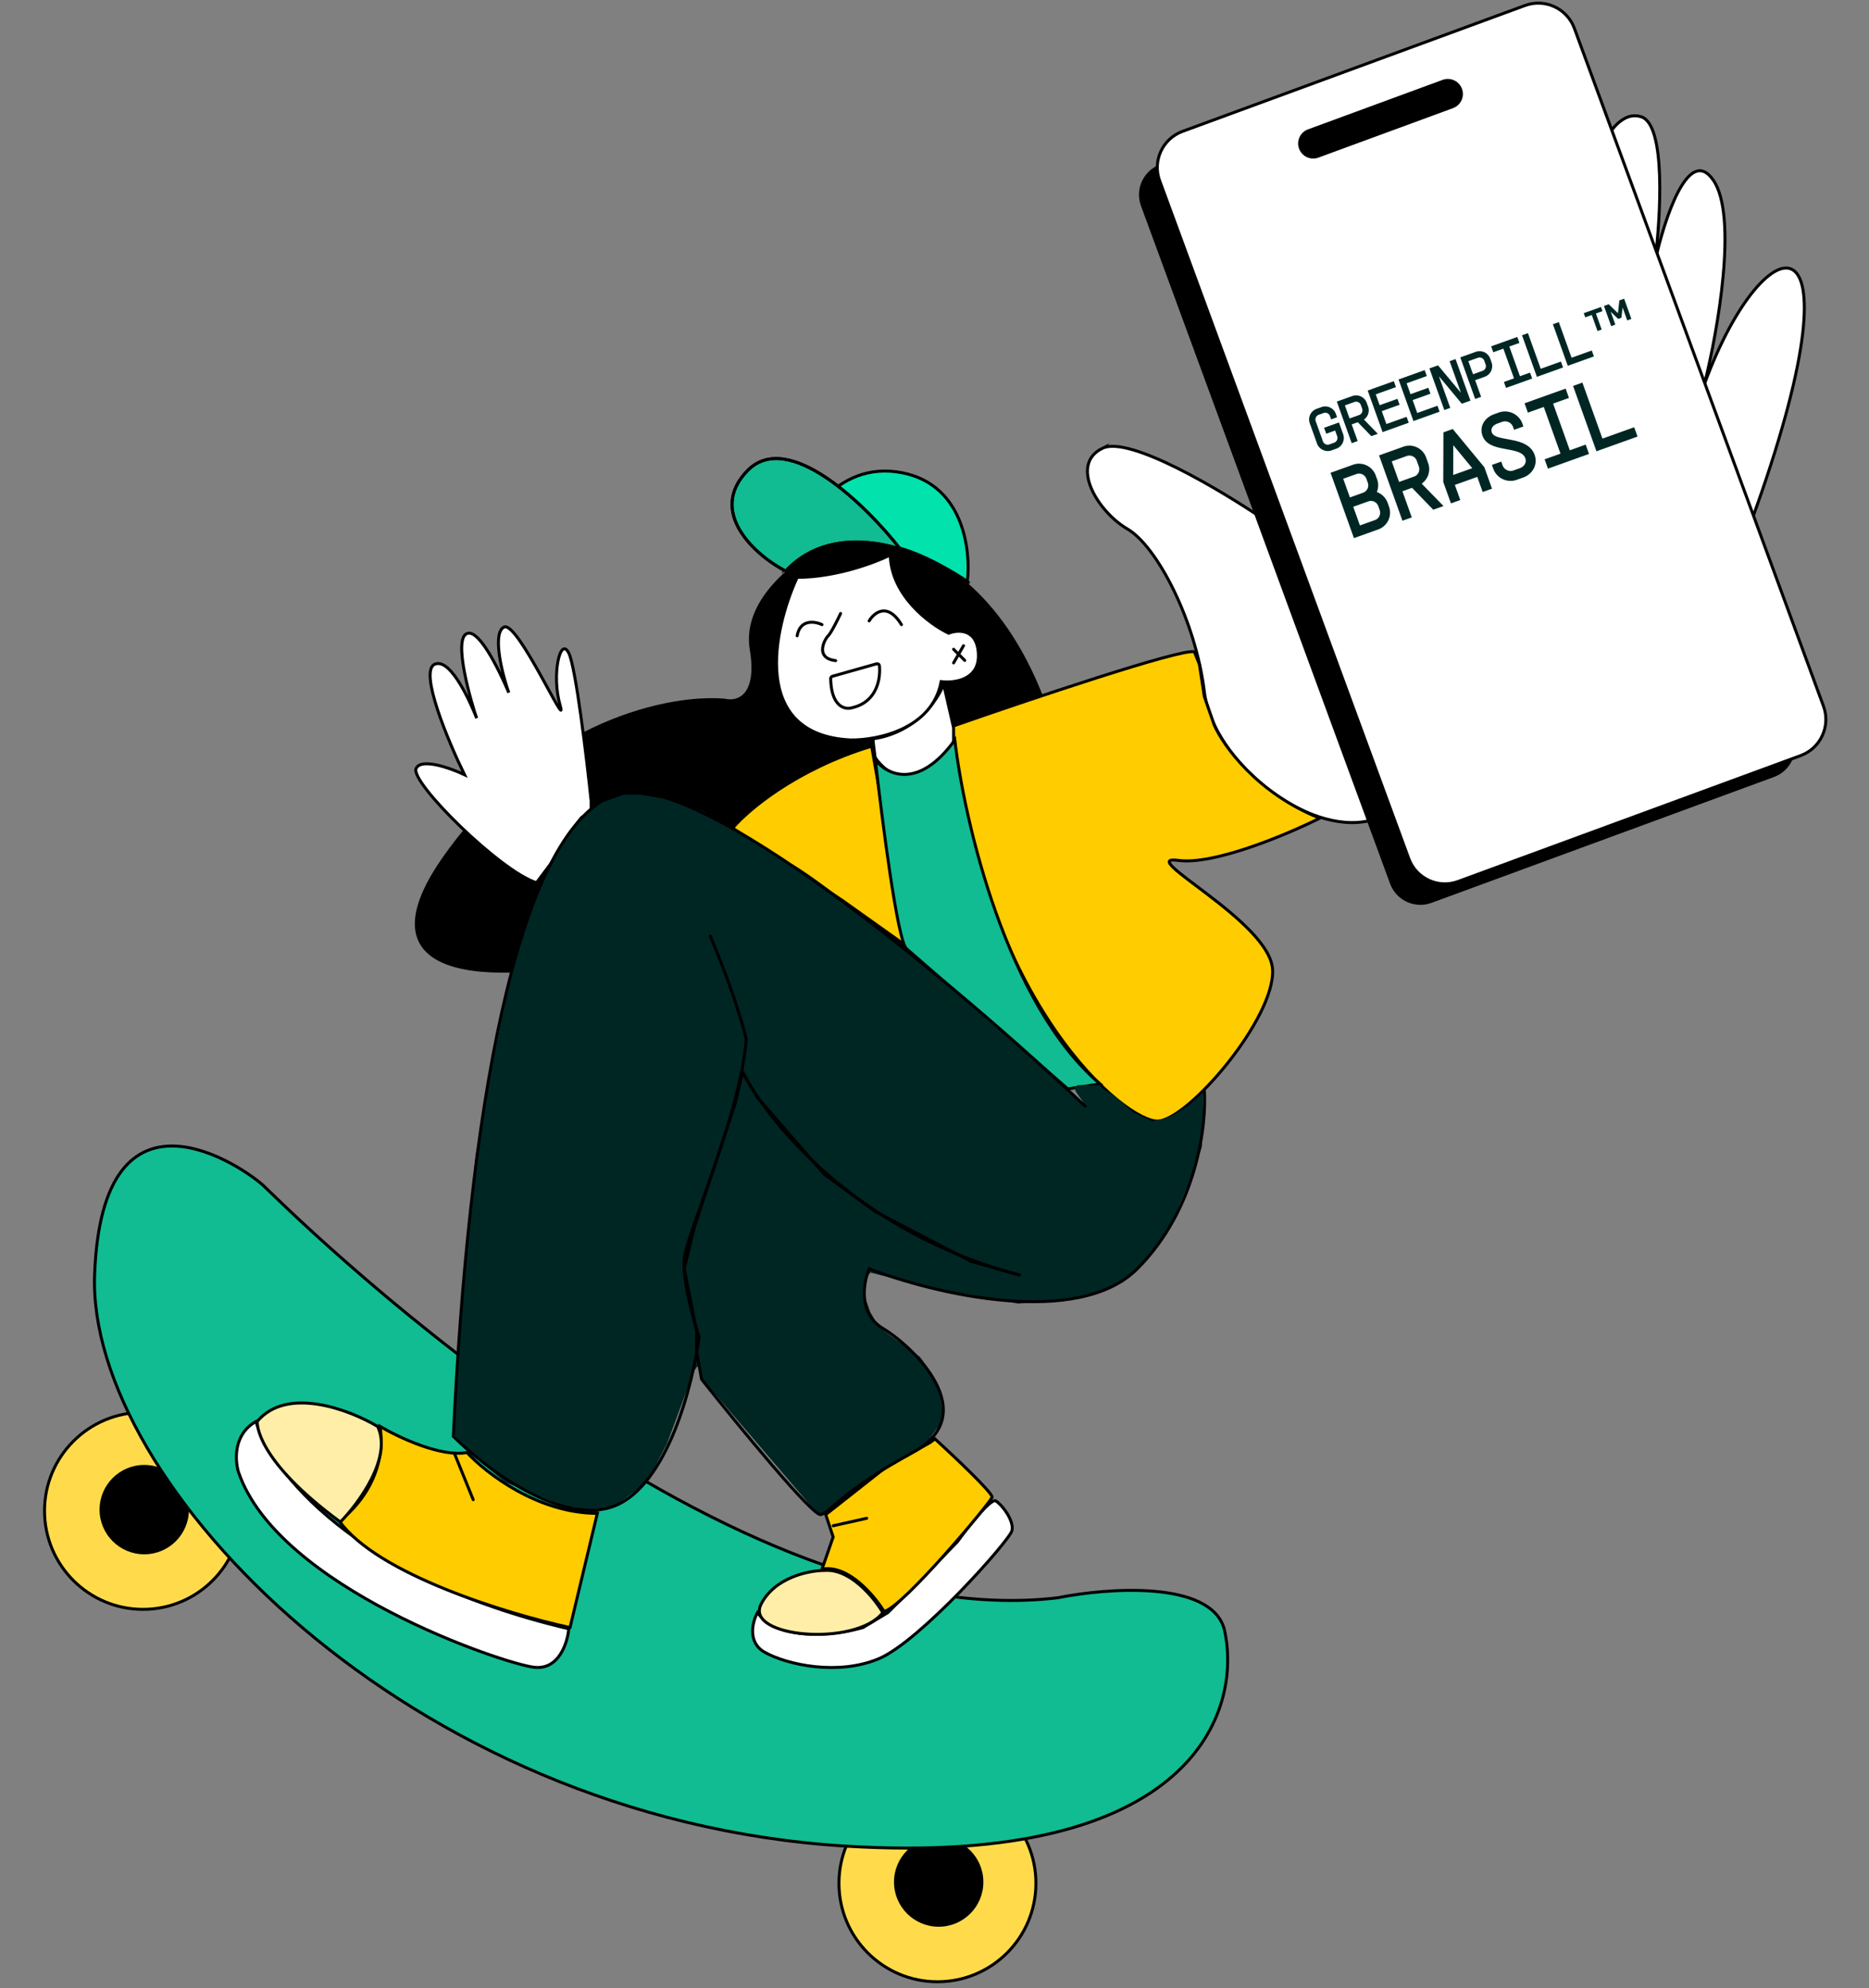 <svg xmlns="http://www.w3.org/2000/svg" width="628" height="668" fill="none"><rect width="100%" height="100%" fill="#808080" stroke="none"/><path fill="#FFDB4C" stroke="#000" stroke-miterlimit="10" d="M14.962 507.629c0-18.276 14.816-33.091 33.092-33.091 18.276 0 33.09 14.815 33.09 33.091 0 18.276-14.814 33.092-33.09 33.092-18.276 0-33.092-14.816-33.092-33.092Zm266.934 125.125c0-18.276 14.816-33.091 33.092-33.091 18.276 0 33.091 14.815 33.091 33.091 0 18.276-14.815 33.092-33.091 33.092-18.276 0-33.092-14.816-33.092-33.092Z"/><path fill="#000" d="M33.455 507.212c0-8.292 6.722-15.015 15.015-15.015s15.015 6.723 15.015 15.015c0 8.293-6.722 15.015-15.015 15.015s-15.015-6.722-15.015-15.015ZM300.39 632.338c0-8.293 6.723-15.015 15.016-15.015 8.292 0 15.015 6.722 15.015 15.015s-6.723 15.015-15.015 15.015c-8.293 0-15.016-6.722-15.016-15.015Z"/><path fill="#11BC92" stroke="#000" stroke-linecap="round" stroke-miterlimit="10" d="M283.707 620.243c117.452 7.341 134.023-45.601 127.628-72.99-4.671-16.349-39.207-13.764-55.89-10.427C240.33 550.59 94.765 404.192 88.51 398.354c-6.256-5.84-54.221-39.623-56.723 30.029-2.503 69.654 105.106 182.684 251.92 191.86Z"/><path fill="#fff" stroke="#000" stroke-linecap="round" stroke-miterlimit="10" d="M179.436 560.182c8.342 1.002 11.261-8.202 11.678-12.93-72.406-17.016-100.24-53.525-105.105-69.653-7.675 4.338-7.091 13.208-5.84 17.101 13.347 38.789 88.84 64.231 99.267 65.482Z"/><path fill="#FC0" stroke="#000" stroke-linecap="round" stroke-miterlimit="10" d="m191.531 546.835 9.176-38.372c-20.02 0-37.538-13.625-43.793-20.437-8.676 1.668-23.079-5.144-29.197-8.758 2.336 16.349-8.202 27.944-13.764 31.698 12.68 18.018 57.003 31.421 77.578 35.869Z"/><path fill="#fff" stroke="#000" stroke-linecap="round" stroke-miterlimit="10" d="M257.014 555.177c-6.007-3.337-4.171-10.288-2.503-13.347 7.34 10.01 26.694 7.507 35.453 5.005l8.342-5.005 6.673-6.673 16.683-17.101c3.615-5.005 11.262-14.765 12.93-13.764 2.085 1.252 6.256 6.674 5.422 10.011-.834 3.336-30.864 37.12-44.629 42.959-13.763 5.84-30.864 2.086-38.371-2.085Z"/><path fill="#FFEEA8" stroke="#000" stroke-linecap="round" stroke-miterlimit="10" d="M255.762 538.91c4.672-9.009 16.128-11.261 21.272-11.261 8.675-.668 16.683 9.176 19.603 14.18-9.176 11.678-46.714 8.342-40.875-2.919Z"/><path fill="#FC0" stroke="#000" stroke-linecap="round" stroke-miterlimit="10" d="M333.34 503.04c.334-1.334-12.651-13.623-19.186-19.602l-1.668 1.251-6.674 3.754-8.759 5.005-19.603 15.432 2.503 7.508-3.753 10.844c8.675-1.668 17.517 8.759 20.853 14.181 6.257-1.252 35.87-36.705 36.287-38.373Z"/><path fill="#000" stroke="#000" stroke-linecap="round" stroke-miterlimit="10" d="M350.441 235.272c-14.348-37.705-37.955-49.356-47.965-50.468-19.019-8.342-25.998-3.475-27.111 0-8.759 4.45-25.608 17.351-22.939 33.367 2.669 16.016-4.727 18.074-8.759 17.101-17.656-1.669-61.145 6.423-93.845 52.136-32.699 45.712 23.079 41.847 55.056 34.2 6.117-4.171 31.615-5.171 84.669 24.191 66.316 36.704 78.829-63.397 60.894-110.527Z"/><path fill="#fff" stroke="#000" stroke-linecap="round" stroke-miterlimit="10" d="M370.461 150.603c9.009-4.338 40.178 14.32 54.637 24.191l91.759-58.809 18.352-58.81c1.947-7.09 7.925-20.603 16.267-17.933 8.342 2.669 6.534 33.644 4.588 48.799 3.058-14.181 11.261-39.54 19.603-27.528 8.342 12.012 1.529 50.607-2.92 68.403 20.437-55.473 54.638-60.895 15.849 45.878-38.789 106.774-107.608 95.93-128.463 100.935-20.854 5.005-52.552-19.603-55.471-43.376-2.919-23.774-15.85-48.8-25.86-54.639-10.01-5.839-19.603-21.688-8.341-27.111Z"/><path fill="#FC0" d="M401.326 219.006c-4.004-1.334-55.89 16.127-81.332 25.026 10.01 94.261 58.808 133.467 69.236 132.633 10.427-.834 39.206-34.619 38.372-50.885-.834-16.266-46.714-38.789-31.699-36.703 12.013 1.668 36.704-8.759 47.548-14.181-21.021-8.342-32.394-24.331-35.452-31.281l-3.337-9.594-1.669-10.844-1.667-4.171Zm-96.764 98.849-11.679-67.15c-25.359 7.674-41.709 21.549-46.714 27.527l36.704 24.191 21.689 15.432Z"/><path stroke="#000" stroke-linecap="round" stroke-miterlimit="10" d="M401.326 219.006c-4.004-1.334-55.89 16.127-81.332 25.026 10.01 94.261 58.808 133.467 69.236 132.633 10.427-.834 39.206-34.619 38.372-50.885-.834-16.266-46.714-38.789-31.699-36.703 12.013 1.668 36.704-8.759 47.548-14.181-21.021-8.342-32.394-24.331-35.452-31.281l-3.337-9.594-1.669-10.844-1.667-4.171Zm-96.764 98.849-11.679-67.15c-25.359 7.674-41.709 21.549-46.714 27.527l36.704 24.191 21.689 15.432Z"/><path fill="#fff" stroke="#000" stroke-miterlimit="10" d="m317.073 229.882 3.337 14.597v9.176l-12.929 10.844-12.513-2.919c-.556-4.171-1.668-12.68-1.668-13.347 14.347-2.002 21.827-13.068 23.773-18.351Z"/><path fill="#fff" stroke="#000" stroke-linecap="round" stroke-miterlimit="10" d="M285.792 248.618c-33.7-1.668-25.998-37.12-17.934-54.638 13.013 0 26.276-5.005 31.281-7.507.333 13.68 13.208 23.217 19.603 26.276 3.197-1.251 9.677-1.585 10.01 7.091.334 8.675-8.203 9.732-12.512 9.175-3.003 16.016-21.55 19.742-30.448 19.603Zm-94.678-29.195c2.336 4.671 5.978 35.035 7.508 49.633v2.92c-.695.834-2.252 2.503-2.919 2.503-.667 0-6.396 9.175-9.176 13.763l-6.257 8.342c-12.095-3.754-42.543-33.785-40.457-38.372 1.668-3.67 11.539-.139 16.266 2.085-5.561-11.4-15.349-34.785-10.01-37.121 5.66-2.476 12.821 14.851 14.101 18.134-1.458-4.067-8.565-27.742-2.839-28.56 3.821-.546 9.766 10.971 13.629 19.974-3.041-8.711-5.249-20.496-1.535-22.06 4.589-1.933 21.689 36.286 18.77 26.277-2.92-10.011 0-23.357 2.919-17.518Z"/><path fill="#02E2AC" stroke="#000" stroke-linecap="round" stroke-miterlimit="10" d="M301.224 158.528c22.356 3.003 25.165 25.999 23.775 37.121-31.365-22.356-53.943-12.373-61.311-4.588 3.197-12.096 15.181-35.535 37.536-32.533Z"/><path fill="#000" d="M480.997 303.35c-5.621 2.066-11.852-.816-13.918-6.437L383.377 69.166c-2.066-5.621.818-11.853 6.439-13.92l115.08-42.293c5.62-2.066 11.852.816 13.918 6.438l83.701 227.746c2.066 5.622-.817 11.854-6.438 13.92l-115.08 42.293Z"/><path fill="#fff" stroke="#000" stroke-miterlimit="10" d="M489.954 296.162c-6.703 2.463-14.133-.973-16.597-7.676l-83.7-227.746c-2.463-6.703.973-14.133 7.676-16.597L512.411 1.85c6.703-2.463 14.133.973 16.597 7.676l83.7 227.746c2.463 6.703-.973 14.133-7.676 16.597l-115.078 42.293Z"/><path fill="#000" d="M442.933 52.983a5.061 5.061 0 0 1-3.491-9.5l45.291-16.646a5.06 5.06 0 0 1 3.492 9.5l-45.292 16.646Z"/><path stroke="#000" stroke-miterlimit="10" stroke-width=".83" d="M294.134 254.49c4.171 6.117 15.265 13.597 26.276-5.423"/><path stroke="#000" stroke-linecap="round" stroke-linejoin="round" d="M282.45 206.116c-.973 2.085-3.169 6.507-4.171 7.507-1.251 1.252-4.588 7.508 2.503 8.342m11.261-13.347c1.668-2.78 6.173-6.423 10.845 1.252m-26.688 0c-2.364-1.113-7.342-1.919-8.342 3.753m18.346 24.191c8.39-1.864 9.714-9.662 9.295-14.093-.047-.495-.537-.804-1.016-.669l-14.762 4.164a.824.824 0 0 0-.601.808c.197 9.42 4.771 10.47 7.084 9.79Z"/><path fill="#11BC92" stroke="#000" stroke-miterlimit="10" d="M251.175 158.112c-13.68 14.014 2.815 28.621 12.825 33.766 10.242-11.031 25.26-11.501 38.477-7.452-11.401-14.61-37.621-40.329-51.302-26.314Z"/><path stroke="#000" stroke-linecap="round" stroke-miterlimit="10" d="M325.416 195.65c-5.411-3.816-13.767-8.413-22.939-11.224m0 0c-13.217-4.049-28.235-3.579-38.477 7.452-10.01-5.145-26.505-19.752-12.825-33.766 13.681-14.015 39.901 11.704 51.302 26.314Z"/><path stroke="#000" stroke-linecap="round" stroke-linejoin="round" d="m320.411 218.143 3.754 3.753m-3.754.835 3.336-5.78"/><path fill="#FFEEA8" d="M86.425 477.598c10.01-12.012 31.142-3.893 40.457 1.669 5.005 10.343-6.256 25.72-12.512 32.115-28.362-20.854-27.945-32.95-27.945-33.784Z"/><path stroke="#000" stroke-linecap="round" stroke-miterlimit="10" d="m152.742 488.442 6.256 15.432m-32.116-24.607c-9.315-5.562-30.447-13.681-40.457-1.669 0 .834-.417 12.93 27.945 33.784 6.256-6.395 17.517-21.772 12.512-32.115Zm153.071 33.367 11.261-2.503"/><path fill="#11BC92" stroke="#000" stroke-miterlimit="10" d="M320.827 248.65c-12.346 17.018-22.939 11.54-26.693 6.674 2.224 20.02 7.424 60.728 10.427 63.397 3.003 2.669 37.398 32.533 54.221 47.13l10.844-1.667c-31.365-26.695-45.601-88.145-48.799-115.534Z"/><path fill="#002624" d="M263.687 289.108c12.012 4.672 72.295 56.724 100.935 82.167l-2.919-4.171-.835-1.669 1.252-.834h7.09l.834.834 4.588 2.919 6.256 5.423 6.256 2.919 4.171-.834 2.92-1.251 5.422-3.336 4.588-4.171v7.507l-.417 10.844-4.171 11.678-5.422 12.513-3.337 6.256-5.839 7.925-7.924 7.091-11.679 4.171-9.176 1.667-14.18 1.252-15.433-2.919-10.844-1.669-13.347-3.337-10.01-2.502-2.086 2.502v5.006l2.086 5.838 2.919 5.006 6.257 4.588 4.171 2.919 3.337 2.503 4.171 5.839 2.502 6.673 1.251 8.342-5.422 7.507-6.673 5.005-9.594 5.006-12.095 8.341-5.005 5.423-3.337.833-39.206-45.879-1.251-4.171-1.251 1.668-9.176 24.608-6.674 12.93-9.592 7.091-7.508 2.92-10.845-2.086-19.603-7.925-11.261-9.176-6.256-7.09.834-14.598 2.92-43.377 3.754-35.87 5.421-29.612 6.257-30.448 4.588-17.1 7.091-17.518 9.176-15.015 7.924-7.924 9.176-3.338h5.422l7.925 1.252 13.347 4.171 27.527 16.683Z"/><path stroke="#000" stroke-linecap="round" stroke-miterlimit="10" d="M404.663 366.237c.833 11.679-2.503 40.04-22.523 60.061-20.02 20.02-68.402 8.341-90.09 0-1.947 4.588-3.754 15.014 4.587 20.02 10.428 6.256 33.783 28.779 10.01 41.709-23.774 12.929-27.528 20.02-30.864 20.853-2.67.667-27.806-30.03-40.041-45.462l-1.668-9.176v-6.673l-1.668-8.759-2.503-12.512 3.337-13.765 13.764-41.708 2.503-10.427 5.004 8.341 22.523 25.86 17.1 12.513 32.116 16.682 16.266 4.589"/><path stroke="#000" stroke-linecap="round" stroke-miterlimit="10" d="M364.622 371.659c-41.43-39.206-131.049-115.032-158.076-104.689-33.783 12.93-49.216 109.694-54.221 215.634 10.705 10.705 36.537 30.364 54.221 23.357 17.685-7.007 26.277-40.735 28.362-56.724-1.947-5.84-5.673-19.27-5.005-26.276.728-7.645 14.482-38.482 19.357-63.398m0 0c.71-3.631 1.232-7.137 1.497-10.426-1.112-4.728-5.088-18.269-12.095-34.619m10.598 45.045c8.285 16.962 38.535 54.472 93.256 68.82"/><path fill="#002624" d="m531.698 128.548 6.738 18.819 10.664-3.818 1.123 3.136-13.8 4.941-7.862-21.955 3.137-1.123Zm-19.433 6.958 13.8-4.941 1.123 3.136-5.332 1.91 5.616 15.682 5.332-1.909 1.123 3.136-13.801 4.941-1.123-3.136 5.332-1.909-5.615-15.682-5.332 1.909-1.123-3.137Zm-10.975 20.703 3.137-1.124.449 1.255a2.887 2.887 0 0 0 3.663 1.732l2.102-.753c1.599-.572 2.369-1.98 1.875-3.36-1.55-4.328-12.238-1.564-14.371-7.523-1.101-3.074.551-6.072 3.97-7.296l1.474-.528c3.23-1.156 6.797.504 7.954 3.735l.337.94-3.137 1.123-.337-.941c-.539-1.505-2.189-2.259-3.694-1.72l-1.474.528c-1.694.606-2.417 1.75-1.957 3.036 1.191 3.324 12.001.904 14.371 7.523 1.123 3.136-.564 6.429-3.889 7.62l-2.101.752a6.184 6.184 0 0 1-7.922-3.745l-.45-1.254Zm-10.623 11.801-3.137 1.123-2.583-7.215.054-16.65 3.137-1.123 10.61 12.832 2.582 7.215-3.136 1.123-1.819-5.082-7.528 2.695 1.82 5.082Zm-2.378-8.42 6.399-2.291-6.313-7.648-.063.022-.023 9.917Zm-3.255 10.436-3.45 1.235-7.128-7.355-3.23 1.157 3.144 8.782-3.136 1.123-7.861-21.956 8.154-2.92a5.973 5.973 0 0 1 7.667 3.625l.674 1.882a5.946 5.946 0 0 1-2.166 6.897l7.332 7.53Zm-14.931-8.1 5.018-1.797a2.63 2.63 0 0 0 1.61-3.407l-.673-1.882a2.63 2.63 0 0 0-3.407-1.611l-5.019 1.796 2.471 6.901Zm-7.384-.895c.516 1.443.466 2.983-.096 4.281a6.017 6.017 0 0 1 3.642 3.649l.449 1.255a5.97 5.97 0 0 1-3.624 7.667l-8.155 2.92-7.861-21.955 7.528-2.695a5.971 5.971 0 0 1 7.667 3.624l.45 1.254Zm-5.77 15.513 5.018-1.797a2.631 2.631 0 0 0 1.611-3.408l-.449-1.254a2.632 2.632 0 0 0-3.407-1.612l-5.019 1.798 2.246 6.273Zm-3.369-9.41 4.391-1.572a2.631 2.631 0 0 0 1.61-3.408l-.448-1.254a2.632 2.632 0 0 0-3.408-1.611l-4.391 1.572 2.246 6.273Zm78.571-61.912 5.787-2.072.501 1.397-2.195.786 1.929 5.389-1.397.5-1.929-5.389-2.196.786-.5-1.397Zm9.215 4.357-2.429-6.787 1.597-.571 3.104 3.009.488-4.296 1.597-.572 2.43 6.787-1.397.5-1.551-4.331-.407 3.456-1.077.386-2.508-2.413 1.551 4.332-1.398.5Zm-17.59-1.358 4.288 11.976 6.786-2.43.715 1.996-8.782 3.144-5.003-13.971 1.996-.715Zm-10.371 3.713 4.287 11.976 6.787-2.43.715 1.996-8.783 3.145-5.002-13.972 1.996-.715Zm-12.368 4.429 8.782-3.145.714 1.996-3.392 1.215 3.573 9.98 3.393-1.215.714 1.996-8.782 3.144-.715-1.996 3.394-1.214-3.573-9.981-3.394 1.215-.714-1.995Zm.126 5.359a3.8 3.8 0 0 1-2.305 4.879l-3.194 1.143 2.001 5.589-1.996.715-5.003-13.972 5.19-1.858a3.8 3.8 0 0 1 4.879 2.306l.428 1.198Zm-6.214 4.026 3.194-1.144a1.674 1.674 0 0 0 1.025-2.168l-.429-1.198a1.674 1.674 0 0 0-2.168-1.024l-3.194 1.143 1.572 4.391Zm-7.868-4.388 1.996-.715 5.002 13.972-2.894 1.036-7.693-9.225 3.802 10.618-1.997.715-5.002-13.971 2.894-1.037 7.694 9.225-3.802-10.618Zm-8.375 2.998.715 1.996-6.786 2.43 1.308 3.652 5.987-2.144.715 1.997-5.987 2.144 1.551 4.33 6.785-2.429.715 1.995-8.782 3.145-5.003-13.972 8.782-3.144Zm-10.371 3.713.715 1.997-6.787 2.43 1.308 3.652 5.988-2.144.714 1.996-5.987 2.144 1.55 4.331 6.787-2.43.715 1.996-8.783 3.144-5.002-13.971 8.782-3.145Zm-5.369 17.686-2.196.786-4.536-4.682-2.055.737 2.001 5.589-1.996.715-5.003-13.973 5.19-1.858a3.801 3.801 0 0 1 4.879 2.307l.429 1.198a3.785 3.785 0 0 1-1.379 4.389l4.666 4.792Zm-9.502-5.155 3.194-1.144a1.674 1.674 0 0 0 1.025-2.168l-.429-1.198a1.675 1.675 0 0 0-2.169-1.024l-3.193 1.143 1.572 4.391Zm-8.553 3.13 4.99-1.787 1.401 3.912c.708 1.976-.304 4.185-2.299 4.899l-1.597.572c-1.976.707-4.179-.35-4.886-2.326l-2.423-6.766a3.815 3.815 0 0 1 2.307-4.88l1.596-.571a3.8 3.8 0 0 1 4.879 2.306l.393 1.098-1.996.715-.393-1.098a1.674 1.674 0 0 0-2.168-1.026l-1.597.572a1.688 1.688 0 0 0-1.025 2.169l2.423 6.766a1.702 1.702 0 0 0 2.169 1.025l1.596-.572a1.7 1.7 0 0 0 1.025-2.168l-.687-1.916-2.993 1.072-.715-1.996Z"/></svg>